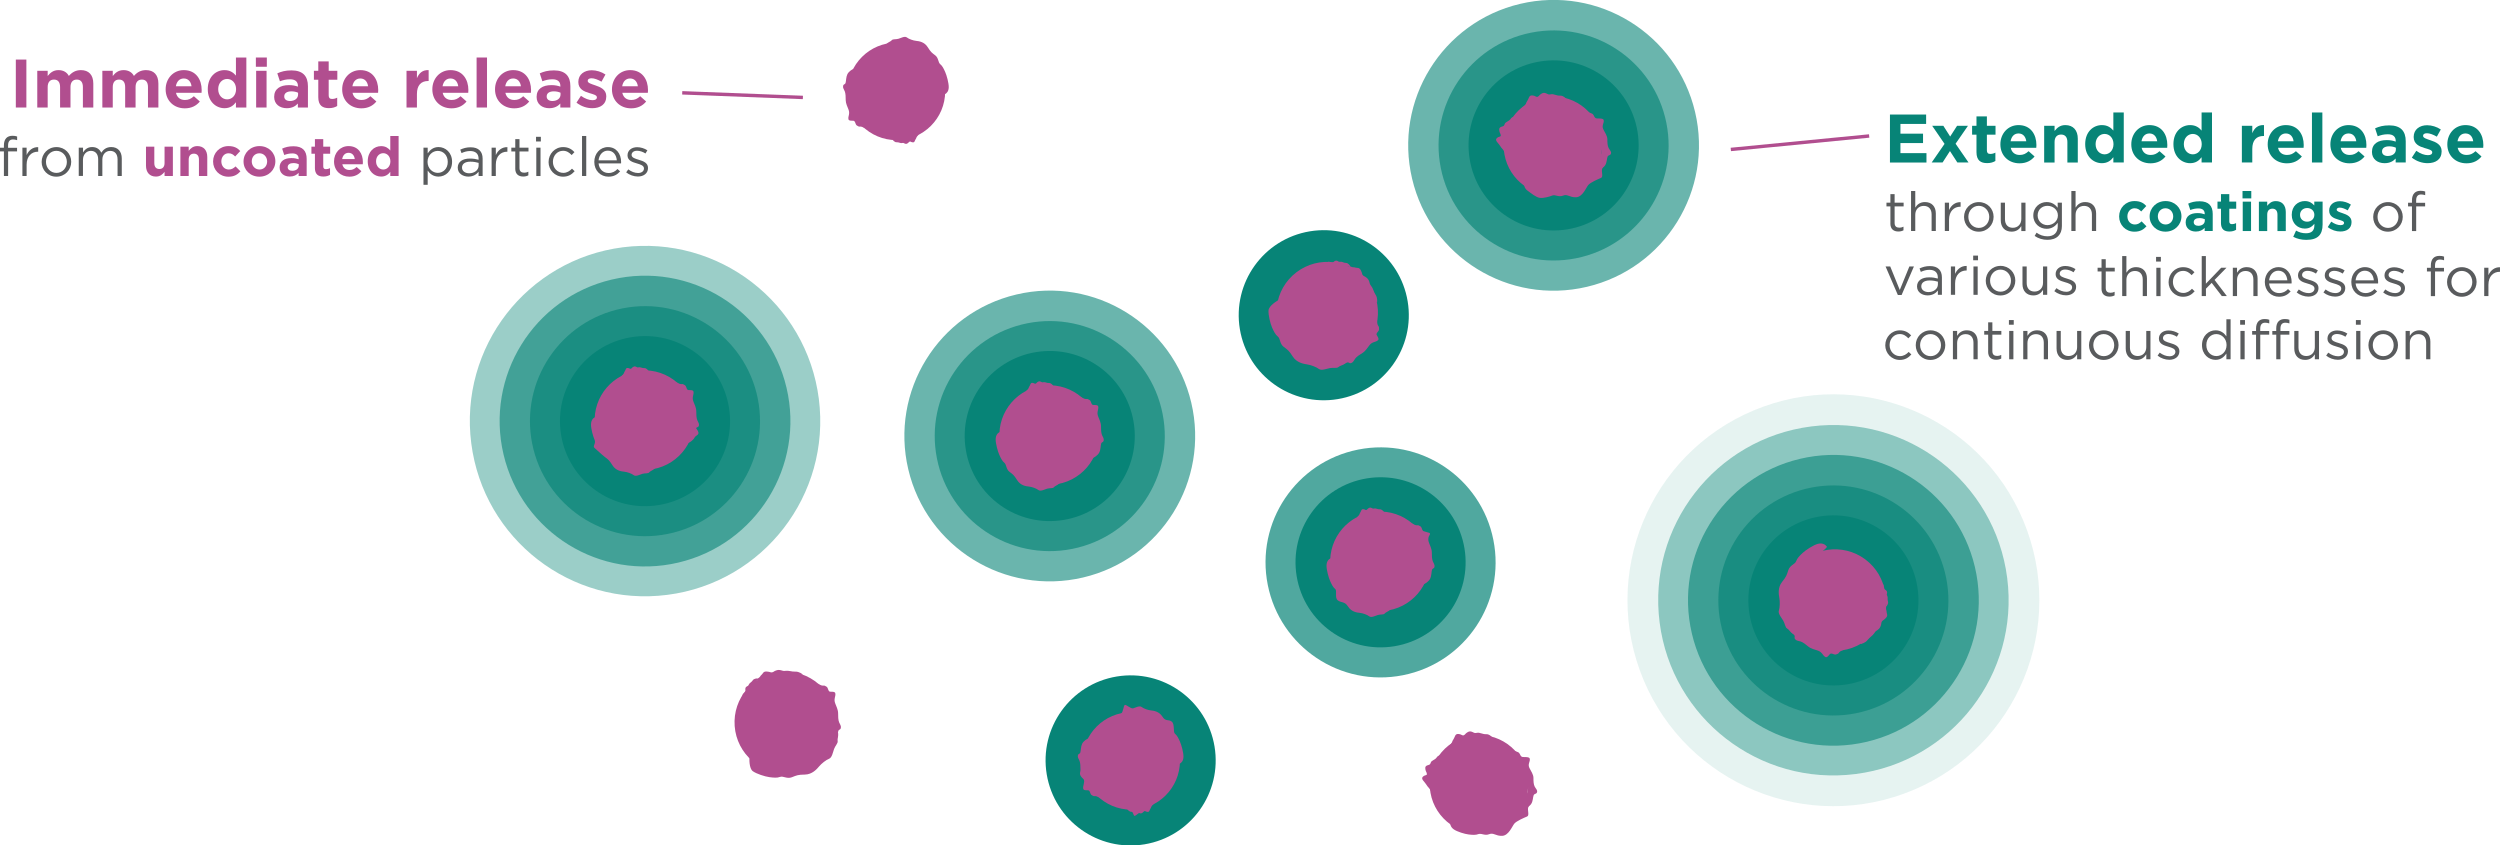 <?xml version="1.0" encoding="UTF-8"?>
<svg id="Layer_2" data-name="Layer 2" xmlns="http://www.w3.org/2000/svg" viewBox="0 0 729.86 246.82">
  <defs>
    <style>
      .cls-1 {
        opacity: .65;
      }

      .cls-1, .cls-2, .cls-3, .cls-4, .cls-5, .cls-6, .cls-7, .cls-8, .cls-9 {
        stroke-width: 0px;
      }

      .cls-1, .cls-2, .cls-3, .cls-4, .cls-5, .cls-7 {
        fill: #078477;
      }

      .cls-2 {
        opacity: .7;
      }

      .cls-3 {
        opacity: .4;
      }

      .cls-4 {
        opacity: .1;
      }

      .cls-10 {
        fill: none;
        stroke: #b14e8f;
        stroke-miterlimit: 10;
      }

      .cls-5 {
        opacity: .6;
      }

      .cls-6 {
        fill: #595b5d;
      }

      .cls-8 {
        fill: #078477;
      }

      .cls-9 {
        fill: #b14e8f;
      }
    </style>
  </defs>
  <g id="Layer_1-2" data-name="Layer 1">
    <g>
      <g>
        <path class="cls-9" d="M4.62,17.39h3.08v14h-3.08v-14Z"/>
        <path class="cls-9" d="M10.88,20.67h3.04v1.52c.7-.9,1.62-1.72,3.16-1.72,1.4,0,2.46.62,3.02,1.7.94-1.1,2.06-1.7,3.52-1.7,2.26,0,3.62,1.36,3.62,3.94v6.98h-3.04v-5.98c0-1.44-.64-2.18-1.78-2.18s-1.84.74-1.84,2.18v5.98h-3.04v-5.98c0-1.44-.64-2.18-1.78-2.18s-1.84.74-1.84,2.18v5.98h-3.04v-10.72Z"/>
        <path class="cls-9" d="M29.88,20.67h3.04v1.52c.7-.9,1.62-1.72,3.16-1.72,1.4,0,2.46.62,3.02,1.7.94-1.1,2.06-1.7,3.52-1.7,2.26,0,3.62,1.36,3.62,3.94v6.98h-3.04v-5.98c0-1.44-.64-2.18-1.78-2.18s-1.84.74-1.84,2.18v5.98h-3.04v-5.98c0-1.44-.64-2.18-1.78-2.18s-1.84.74-1.84,2.18v5.98h-3.04v-10.72Z"/>
        <path class="cls-9" d="M48.36,26.09v-.04c0-3.06,2.18-5.58,5.3-5.58,3.58,0,5.22,2.78,5.22,5.82,0,.24-.02.52-.04.8h-7.46c.3,1.38,1.26,2.1,2.62,2.1,1.02,0,1.76-.32,2.6-1.1l1.74,1.54c-1,1.24-2.44,2-4.38,2-3.22,0-5.6-2.26-5.6-5.54ZM55.92,25.19c-.18-1.36-.98-2.28-2.26-2.28s-2.08.9-2.32,2.28h4.58Z"/>
        <path class="cls-9" d="M60.66,26.05v-.04c0-3.58,2.34-5.54,4.88-5.54,1.62,0,2.62.74,3.34,1.6v-5.28h3.04v14.6h-3.04v-1.54c-.74,1-1.76,1.74-3.34,1.74-2.5,0-4.88-1.96-4.88-5.54ZM68.92,26.05v-.04c0-1.78-1.18-2.96-2.6-2.96s-2.62,1.16-2.62,2.96v.04c0,1.78,1.2,2.96,2.62,2.96s2.6-1.18,2.6-2.96Z"/>
        <path class="cls-9" d="M74.7,16.79h3.2v2.7h-3.2v-2.7ZM74.78,20.67h3.04v10.72h-3.04v-10.72Z"/>
        <path class="cls-9" d="M80.04,28.31v-.04c0-2.34,1.78-3.42,4.32-3.42,1.08,0,1.86.18,2.62.44v-.18c0-1.26-.78-1.96-2.3-1.96-1.16,0-1.98.22-2.96.58l-.76-2.32c1.18-.52,2.34-.86,4.16-.86,1.66,0,2.86.44,3.62,1.2.8.8,1.16,1.98,1.16,3.42v6.22h-2.94v-1.16c-.74.82-1.76,1.36-3.24,1.36-2.02,0-3.68-1.16-3.68-3.28ZM87.02,27.61v-.54c-.52-.24-1.2-.4-1.94-.4-1.3,0-2.1.52-2.1,1.48v.04c0,.82.68,1.3,1.66,1.3,1.42,0,2.38-.78,2.38-1.88Z"/>
        <path class="cls-9" d="M92.92,28.35v-5.08h-1.28v-2.6h1.28v-2.74h3.04v2.74h2.52v2.6h-2.52v4.58c0,.7.3,1.04.98,1.04.56,0,1.06-.14,1.5-.38v2.44c-.64.38-1.38.62-2.4.62-1.86,0-3.12-.74-3.12-3.22Z"/>
        <path class="cls-9" d="M99.9,26.09v-.04c0-3.06,2.18-5.58,5.3-5.58,3.58,0,5.22,2.78,5.22,5.82,0,.24-.02.52-.04.8h-7.46c.3,1.38,1.26,2.1,2.62,2.1,1.02,0,1.76-.32,2.6-1.1l1.74,1.54c-1,1.24-2.44,2-4.38,2-3.22,0-5.6-2.26-5.6-5.54ZM107.46,25.19c-.18-1.36-.98-2.28-2.26-2.28s-2.08.9-2.32,2.28h4.58Z"/>
        <path class="cls-9" d="M118.68,20.67h3.04v2.16c.62-1.48,1.62-2.44,3.42-2.36v3.18h-.16c-2.02,0-3.26,1.22-3.26,3.78v3.96h-3.04v-10.72Z"/>
        <path class="cls-9" d="M126.22,26.09v-.04c0-3.06,2.18-5.58,5.3-5.58,3.58,0,5.22,2.78,5.22,5.82,0,.24-.02.52-.04.8h-7.46c.3,1.38,1.26,2.1,2.62,2.1,1.02,0,1.76-.32,2.6-1.1l1.74,1.54c-1,1.24-2.44,2-4.38,2-3.22,0-5.6-2.26-5.6-5.54ZM133.78,25.19c-.18-1.36-.98-2.28-2.26-2.28s-2.08.9-2.32,2.28h4.58Z"/>
        <path class="cls-9" d="M139.14,16.79h3.04v14.6h-3.04v-14.6Z"/>
        <path class="cls-9" d="M144.52,26.09v-.04c0-3.06,2.18-5.58,5.3-5.58,3.58,0,5.22,2.78,5.22,5.82,0,.24-.02.52-.04.8h-7.46c.3,1.38,1.26,2.1,2.62,2.1,1.02,0,1.76-.32,2.6-1.1l1.74,1.54c-1,1.24-2.44,2-4.38,2-3.22,0-5.6-2.26-5.6-5.54ZM152.08,25.19c-.18-1.36-.98-2.28-2.26-2.28s-2.08.9-2.32,2.28h4.58Z"/>
        <path class="cls-9" d="M156.66,28.31v-.04c0-2.34,1.78-3.42,4.32-3.42,1.08,0,1.86.18,2.62.44v-.18c0-1.26-.78-1.96-2.3-1.96-1.16,0-1.98.22-2.96.58l-.76-2.32c1.18-.52,2.34-.86,4.16-.86,1.66,0,2.86.44,3.62,1.2.8.8,1.16,1.98,1.16,3.42v6.22h-2.94v-1.16c-.74.82-1.76,1.36-3.24,1.36-2.02,0-3.68-1.16-3.68-3.28ZM163.64,27.61v-.54c-.52-.24-1.2-.4-1.94-.4-1.3,0-2.1.52-2.1,1.48v.04c0,.82.68,1.3,1.66,1.3,1.42,0,2.38-.78,2.38-1.88Z"/>
        <path class="cls-9" d="M168.3,29.97l1.3-2c1.16.84,2.38,1.28,3.38,1.28.88,0,1.28-.32,1.28-.8v-.04c0-.66-1.04-.88-2.22-1.24-1.5-.44-3.2-1.14-3.2-3.22v-.04c0-2.18,1.76-3.4,3.92-3.4,1.36,0,2.84.46,4,1.24l-1.16,2.1c-1.06-.62-2.12-1-2.9-1s-1.12.32-1.12.74v.04c0,.6,1.02.88,2.18,1.28,1.5.5,3.24,1.22,3.24,3.18v.04c0,2.38-1.78,3.46-4.1,3.46-1.5,0-3.18-.5-4.6-1.62Z"/>
        <path class="cls-9" d="M178.66,26.09v-.04c0-3.06,2.18-5.58,5.3-5.58,3.58,0,5.22,2.78,5.22,5.82,0,.24-.02.52-.04.8h-7.46c.3,1.38,1.26,2.1,2.62,2.1,1.02,0,1.76-.32,2.6-1.1l1.74,1.54c-1,1.24-2.44,2-4.38,2-3.22,0-5.6-2.26-5.6-5.54ZM186.22,25.19c-.18-1.36-.98-2.28-2.26-2.28s-2.08.9-2.32,2.28h4.58Z"/>
        <path class="cls-6" d="M1.14,44.2H0v-1.07h1.14v-.72c0-.94.26-1.67.72-2.13.42-.42,1.02-.64,1.78-.64.58,0,.96.06,1.36.21v1.07c-.45-.13-.78-.21-1.2-.21-.96,0-1.44.58-1.44,1.76v.67h2.62v1.06h-2.61v7.19h-1.23v-7.19Z"/>
        <path class="cls-6" d="M6.54,43.11h1.23v2.16c.61-1.38,1.81-2.37,3.38-2.31v1.33h-.1c-1.81,0-3.28,1.3-3.28,3.79v3.3h-1.23v-8.28Z"/>
        <path class="cls-6" d="M12.16,47.29v-.03c0-2.34,1.82-4.32,4.32-4.32s4.31,1.95,4.31,4.29v.03c0,2.34-1.84,4.32-4.34,4.32s-4.29-1.95-4.29-4.29ZM19.52,47.29v-.03c0-1.78-1.33-3.23-3.07-3.23s-3.03,1.46-3.03,3.2v.03c0,1.78,1.31,3.22,3.06,3.22s3.04-1.44,3.04-3.19Z"/>
        <path class="cls-6" d="M23.01,43.11h1.23v1.39c.54-.82,1.28-1.57,2.67-1.57s2.21.72,2.66,1.65c.59-.91,1.47-1.65,2.91-1.65,1.9,0,3.07,1.28,3.07,3.33v5.12h-1.23v-4.83c0-1.6-.8-2.5-2.15-2.5-1.25,0-2.29.93-2.29,2.56v4.77h-1.22v-4.87c0-1.55-.82-2.47-2.13-2.47s-2.31,1.09-2.31,2.61v4.72h-1.23v-8.28Z"/>
        <path class="cls-9" d="M42.62,48.36v-5.55h2.43v4.79c0,1.15.54,1.74,1.47,1.74s1.52-.59,1.52-1.74v-4.79h2.43v8.58h-2.43v-1.22c-.56.72-1.28,1.38-2.51,1.38-1.84,0-2.91-1.22-2.91-3.19Z"/>
        <path class="cls-9" d="M52.66,42.81h2.43v1.22c.56-.72,1.28-1.38,2.51-1.38,1.84,0,2.91,1.22,2.91,3.19v5.55h-2.43v-4.79c0-1.15-.54-1.74-1.47-1.74s-1.52.59-1.52,1.74v4.79h-2.43v-8.58Z"/>
        <path class="cls-9" d="M62.21,47.15v-.03c0-2.45,1.87-4.47,4.5-4.47,1.62,0,2.62.54,3.43,1.44l-1.49,1.6c-.54-.58-1.09-.94-1.95-.94-1.22,0-2.08,1.07-2.08,2.34v.03c0,1.31.85,2.37,2.18,2.37.82,0,1.38-.35,1.97-.91l1.42,1.44c-.83.91-1.79,1.57-3.51,1.57-2.58,0-4.47-1.98-4.47-4.43Z"/>
        <path class="cls-9" d="M71.1,47.15v-.03c0-2.46,1.98-4.47,4.66-4.47s4.63,1.97,4.63,4.43v.03c0,2.47-1.98,4.47-4.66,4.47s-4.63-1.97-4.63-4.43ZM77.99,47.15v-.03c0-1.26-.91-2.37-2.26-2.37s-2.23,1.07-2.23,2.34v.03c0,1.26.91,2.37,2.26,2.37s2.23-1.07,2.23-2.34Z"/>
        <path class="cls-9" d="M81.63,48.92v-.03c0-1.87,1.42-2.74,3.46-2.74.86,0,1.49.14,2.1.35v-.14c0-1.01-.62-1.57-1.84-1.57-.93,0-1.58.18-2.37.46l-.61-1.86c.94-.42,1.87-.69,3.33-.69,1.33,0,2.29.35,2.9.96.64.64.93,1.58.93,2.74v4.98h-2.35v-.93c-.59.66-1.41,1.09-2.59,1.09-1.62,0-2.95-.93-2.95-2.62ZM87.22,48.36v-.43c-.42-.19-.96-.32-1.55-.32-1.04,0-1.68.42-1.68,1.18v.03c0,.66.54,1.04,1.33,1.04,1.14,0,1.9-.62,1.9-1.5Z"/>
        <path class="cls-9" d="M91.94,48.96v-4.07h-1.02v-2.08h1.02v-2.19h2.43v2.19h2.02v2.08h-2.02v3.67c0,.56.24.83.78.83.45,0,.85-.11,1.2-.3v1.95c-.51.3-1.1.5-1.92.5-1.49,0-2.5-.59-2.5-2.58Z"/>
        <path class="cls-9" d="M97.52,47.15v-.03c0-2.45,1.74-4.47,4.24-4.47,2.87,0,4.18,2.23,4.18,4.66,0,.19-.02.42-.03.64h-5.97c.24,1.1,1.01,1.68,2.1,1.68.82,0,1.41-.26,2.08-.88l1.39,1.23c-.8.99-1.95,1.6-3.51,1.6-2.58,0-4.48-1.81-4.48-4.43ZM103.57,46.43c-.14-1.09-.78-1.82-1.81-1.82s-1.66.72-1.86,1.82h3.67Z"/>
        <path class="cls-9" d="M107.36,47.12v-.03c0-2.87,1.87-4.43,3.91-4.43,1.3,0,2.1.59,2.67,1.28v-4.23h2.43v11.68h-2.43v-1.23c-.59.8-1.41,1.39-2.67,1.39-2,0-3.91-1.57-3.91-4.43ZM113.97,47.12v-.03c0-1.42-.94-2.37-2.08-2.37s-2.1.93-2.1,2.37v.03c0,1.42.96,2.37,2.1,2.37s2.08-.94,2.08-2.37Z"/>
        <path class="cls-6" d="M123.63,43.11h1.23v1.66c.67-.99,1.65-1.84,3.17-1.84,1.98,0,3.95,1.57,3.95,4.29v.03c0,2.71-1.95,4.31-3.95,4.31-1.54,0-2.53-.83-3.17-1.76v4.15h-1.23v-10.84ZM130.72,47.28v-.03c0-1.95-1.34-3.2-2.91-3.2s-2.99,1.3-2.99,3.19v.03c0,1.92,1.46,3.2,2.99,3.2s2.91-1.18,2.91-3.19Z"/>
        <path class="cls-6" d="M133.63,48.99v-.03c0-1.74,1.44-2.67,3.54-2.67,1.06,0,1.81.14,2.55.35v-.29c0-1.49-.91-2.26-2.47-2.26-.98,0-1.74.26-2.51.61l-.37-1.01c.91-.42,1.81-.69,3.01-.69s2.06.3,2.67.91c.56.56.85,1.36.85,2.42v5.06h-1.18v-1.25c-.58.75-1.54,1.42-2.99,1.42-1.54,0-3.09-.88-3.09-2.58ZM139.73,48.35v-.8c-.61-.18-1.42-.35-2.43-.35-1.55,0-2.42.67-2.42,1.71v.03c0,1.04.96,1.65,2.08,1.65,1.52,0,2.77-.93,2.77-2.24Z"/>
        <path class="cls-6" d="M143.52,43.11h1.23v2.16c.61-1.38,1.81-2.37,3.38-2.31v1.33h-.1c-1.81,0-3.28,1.3-3.28,3.79v3.3h-1.23v-8.28Z"/>
        <path class="cls-6" d="M150.43,49.2v-4.99h-1.15v-1.09h1.15v-2.5h1.23v2.5h2.63v1.09h-2.63v4.83c0,1.01.56,1.38,1.39,1.38.42,0,.77-.08,1.2-.29v1.06c-.43.22-.9.35-1.49.35-1.33,0-2.34-.66-2.34-2.34Z"/>
        <path class="cls-6" d="M156.49,39.94h1.41v1.36h-1.41v-1.36ZM156.57,43.11h1.23v8.28h-1.23v-8.28Z"/>
        <path class="cls-6" d="M160.16,47.29v-.03c0-2.34,1.82-4.32,4.24-4.32,1.57,0,2.54.66,3.31,1.47l-.82.86c-.66-.69-1.39-1.25-2.51-1.25-1.68,0-2.96,1.42-2.96,3.2v.03c0,1.79,1.31,3.22,3.04,3.22,1.06,0,1.87-.53,2.53-1.23l.78.74c-.83.93-1.82,1.6-3.38,1.6-2.42,0-4.24-1.97-4.24-4.29Z"/>
        <path class="cls-6" d="M169.92,39.7h1.23v11.68h-1.23v-11.68Z"/>
        <path class="cls-6" d="M173.5,47.28v-.03c0-2.39,1.68-4.31,3.97-4.31,2.45,0,3.86,1.95,3.86,4.37,0,.16,0,.26-.02.4h-6.56c.18,1.79,1.44,2.8,2.91,2.8,1.14,0,1.94-.46,2.61-1.17l.77.69c-.83.93-1.84,1.55-3.41,1.55-2.27,0-4.13-1.74-4.13-4.31ZM180.08,46.8c-.13-1.5-.99-2.82-2.64-2.82-1.44,0-2.53,1.2-2.69,2.82h5.33Z"/>
        <path class="cls-6" d="M182.8,50.33l.62-.88c.9.67,1.89,1.06,2.87,1.06s1.71-.51,1.71-1.31v-.03c0-.83-.98-1.15-2.06-1.46-1.3-.37-2.74-.82-2.74-2.34v-.03c0-1.42,1.18-2.37,2.82-2.37,1.01,0,2.13.35,2.98.91l-.56.93c-.77-.5-1.65-.8-2.45-.8-.98,0-1.6.51-1.6,1.2v.03c0,.78,1.02,1.09,2.13,1.42,1.28.38,2.66.88,2.66,2.37v.03c0,1.57-1.3,2.48-2.95,2.48-1.18,0-2.5-.46-3.43-1.22Z"/>
      </g>
      <g>
        <path class="cls-8" d="M551.76,33.44h10.56v2.74h-7.5v2.84h6.6v2.74h-6.6v2.94h7.6v2.74h-10.66v-14Z"/>
        <path class="cls-8" d="M569.34,39.86l2.02-3.14h3.18l-3.62,5.24,3.78,5.48h-3.26l-2.16-3.34-2.16,3.34h-3.18l3.76-5.44-3.62-5.28h3.26l2,3.14Z"/>
        <path class="cls-8" d="M577.02,44.4v-5.08h-1.28v-2.6h1.28v-2.74h3.04v2.74h2.52v2.6h-2.52v4.58c0,.7.3,1.04.98,1.04.56,0,1.06-.14,1.5-.38v2.44c-.64.38-1.38.62-2.4.62-1.86,0-3.12-.74-3.12-3.22Z"/>
        <path class="cls-8" d="M584,42.14v-.04c0-3.06,2.18-5.58,5.3-5.58,3.58,0,5.22,2.78,5.22,5.82,0,.24-.02.52-.04.8h-7.46c.3,1.38,1.26,2.1,2.62,2.1,1.02,0,1.76-.32,2.6-1.1l1.74,1.54c-1,1.24-2.44,2-4.38,2-3.22,0-5.6-2.26-5.6-5.54ZM591.56,41.24c-.18-1.36-.98-2.28-2.26-2.28s-2.08.9-2.32,2.28h4.58Z"/>
        <path class="cls-8" d="M596.78,36.72h3.04v1.52c.7-.9,1.6-1.72,3.14-1.72,2.3,0,3.64,1.52,3.64,3.98v6.94h-3.04v-5.98c0-1.44-.68-2.18-1.84-2.18s-1.9.74-1.9,2.18v5.98h-3.04v-10.72Z"/>
        <path class="cls-8" d="M608.76,42.1v-.04c0-3.58,2.34-5.54,4.88-5.54,1.62,0,2.62.74,3.34,1.6v-5.28h3.04v14.6h-3.04v-1.54c-.74,1-1.76,1.74-3.34,1.74-2.5,0-4.88-1.96-4.88-5.54ZM617.02,42.1v-.04c0-1.78-1.18-2.96-2.6-2.96s-2.62,1.16-2.62,2.96v.04c0,1.78,1.2,2.96,2.62,2.96s2.6-1.18,2.6-2.96Z"/>
        <path class="cls-8" d="M622.22,42.14v-.04c0-3.06,2.18-5.58,5.3-5.58,3.58,0,5.22,2.78,5.22,5.82,0,.24-.02.52-.04.8h-7.46c.3,1.38,1.26,2.1,2.62,2.1,1.02,0,1.76-.32,2.6-1.1l1.74,1.54c-1,1.24-2.44,2-4.38,2-3.22,0-5.6-2.26-5.6-5.54ZM629.78,41.24c-.18-1.36-.98-2.28-2.26-2.28s-2.08.9-2.32,2.28h4.58Z"/>
        <path class="cls-8" d="M634.52,42.1v-.04c0-3.58,2.34-5.54,4.88-5.54,1.62,0,2.62.74,3.34,1.6v-5.28h3.04v14.6h-3.04v-1.54c-.74,1-1.76,1.74-3.34,1.74-2.5,0-4.88-1.96-4.88-5.54ZM642.78,42.1v-.04c0-1.78-1.18-2.96-2.6-2.96s-2.62,1.16-2.62,2.96v.04c0,1.78,1.2,2.96,2.62,2.96s2.6-1.18,2.6-2.96Z"/>
        <path class="cls-8" d="M654.5,36.72h3.04v2.16c.62-1.48,1.62-2.44,3.42-2.36v3.18h-.16c-2.02,0-3.26,1.22-3.26,3.78v3.96h-3.04v-10.72Z"/>
        <path class="cls-8" d="M662.04,42.14v-.04c0-3.06,2.18-5.58,5.3-5.58,3.58,0,5.22,2.78,5.22,5.82,0,.24-.02.52-.04.8h-7.46c.3,1.38,1.26,2.1,2.62,2.1,1.02,0,1.76-.32,2.6-1.1l1.74,1.54c-1,1.24-2.44,2-4.38,2-3.22,0-5.6-2.26-5.6-5.54ZM669.6,41.24c-.18-1.36-.98-2.28-2.26-2.28s-2.08.9-2.32,2.28h4.58Z"/>
        <path class="cls-8" d="M674.96,32.84h3.04v14.6h-3.04v-14.6Z"/>
        <path class="cls-8" d="M680.34,42.14v-.04c0-3.06,2.18-5.58,5.3-5.58,3.58,0,5.22,2.78,5.22,5.82,0,.24-.02.52-.04.8h-7.46c.3,1.38,1.26,2.1,2.62,2.1,1.02,0,1.76-.32,2.6-1.1l1.74,1.54c-1,1.24-2.44,2-4.38,2-3.22,0-5.6-2.26-5.6-5.54ZM687.9,41.24c-.18-1.36-.98-2.28-2.26-2.28s-2.08.9-2.32,2.28h4.58Z"/>
        <path class="cls-8" d="M692.48,44.36v-.04c0-2.34,1.78-3.42,4.32-3.42,1.08,0,1.86.18,2.62.44v-.18c0-1.26-.78-1.96-2.3-1.96-1.16,0-1.98.22-2.96.58l-.76-2.32c1.18-.52,2.34-.86,4.16-.86,1.66,0,2.86.44,3.62,1.2.8.8,1.16,1.98,1.16,3.42v6.22h-2.94v-1.16c-.74.82-1.76,1.36-3.24,1.36-2.02,0-3.68-1.16-3.68-3.28ZM699.46,43.66v-.54c-.52-.24-1.2-.4-1.94-.4-1.3,0-2.1.52-2.1,1.48v.04c0,.82.68,1.3,1.66,1.3,1.42,0,2.38-.78,2.38-1.88Z"/>
        <path class="cls-8" d="M704.12,46.02l1.3-2c1.16.84,2.38,1.28,3.38,1.28.88,0,1.28-.32,1.28-.8v-.04c0-.66-1.04-.88-2.22-1.24-1.5-.44-3.2-1.14-3.2-3.22v-.04c0-2.18,1.76-3.4,3.92-3.4,1.36,0,2.84.46,4,1.24l-1.16,2.1c-1.06-.62-2.12-1-2.9-1s-1.12.32-1.12.74v.04c0,.6,1.02.88,2.18,1.28,1.5.5,3.24,1.22,3.24,3.18v.04c0,2.38-1.78,3.46-4.1,3.46-1.5,0-3.18-.5-4.6-1.62Z"/>
        <path class="cls-8" d="M714.48,42.14v-.04c0-3.06,2.18-5.58,5.3-5.58,3.58,0,5.22,2.78,5.22,5.82,0,.24-.02.52-.04.8h-7.46c.3,1.38,1.26,2.1,2.62,2.1,1.02,0,1.76-.32,2.6-1.1l1.74,1.54c-1,1.24-2.44,2-4.38,2-3.22,0-5.6-2.26-5.6-5.54ZM722.04,41.24c-.18-1.36-.98-2.28-2.26-2.28s-2.08.9-2.32,2.28h4.58Z"/>
        <path class="cls-6" d="M551.89,65.25v-4.99h-1.15v-1.09h1.15v-2.5h1.23v2.5h2.63v1.09h-2.63v4.83c0,1.01.56,1.38,1.39,1.38.42,0,.77-.08,1.2-.29v1.06c-.43.22-.9.35-1.49.35-1.33,0-2.34-.66-2.34-2.34Z"/>
        <path class="cls-6" d="M557.92,55.76h1.23v4.85c.54-.9,1.41-1.62,2.83-1.62,2,0,3.17,1.34,3.17,3.31v5.14h-1.23v-4.83c0-1.54-.83-2.5-2.29-2.5s-2.48,1.04-2.48,2.59v4.74h-1.23v-11.68Z"/>
        <path class="cls-6" d="M567.78,59.17h1.23v2.16c.61-1.38,1.81-2.37,3.38-2.31v1.33h-.1c-1.81,0-3.28,1.3-3.28,3.79v3.3h-1.23v-8.28Z"/>
        <path class="cls-6" d="M573.39,63.35v-.03c0-2.34,1.82-4.32,4.32-4.32s4.31,1.95,4.31,4.29v.03c0,2.34-1.84,4.32-4.34,4.32s-4.29-1.95-4.29-4.29ZM580.75,63.35v-.03c0-1.78-1.33-3.23-3.07-3.23s-3.03,1.46-3.03,3.2v.03c0,1.78,1.31,3.22,3.06,3.22s3.04-1.44,3.04-3.19Z"/>
        <path class="cls-6" d="M584.11,64.31v-5.14h1.23v4.83c0,1.54.83,2.5,2.29,2.5s2.48-1.04,2.48-2.59v-4.74h1.22v8.28h-1.22v-1.44c-.56.9-1.41,1.62-2.83,1.62-2,0-3.17-1.34-3.17-3.31Z"/>
        <path class="cls-6" d="M594,68.89l.56-.96c.94.69,2,1.06,3.18,1.06,1.83,0,3.01-1.01,3.01-2.95v-.98c-.72.96-1.73,1.74-3.25,1.74-1.99,0-3.89-1.49-3.89-3.87v-.03c0-2.42,1.92-3.91,3.89-3.91,1.55,0,2.56.77,3.23,1.66v-1.49h1.23v6.83c0,1.28-.38,2.26-1.06,2.93-.74.74-1.84,1.1-3.15,1.1-1.38,0-2.66-.38-3.76-1.15ZM600.79,62.92v-.03c0-1.7-1.47-2.8-3.04-2.8s-2.87,1.09-2.87,2.79v.03c0,1.66,1.33,2.82,2.87,2.82s3.04-1.14,3.04-2.8Z"/>
        <path class="cls-6" d="M604.72,55.76h1.23v4.85c.54-.9,1.41-1.62,2.83-1.62,2,0,3.17,1.34,3.17,3.31v5.14h-1.23v-4.83c0-1.54-.83-2.5-2.29-2.5s-2.48,1.04-2.48,2.59v4.74h-1.23v-11.68Z"/>
        <path class="cls-8" d="M618.67,63.2v-.03c0-2.45,1.87-4.47,4.5-4.47,1.62,0,2.62.54,3.43,1.44l-1.49,1.6c-.54-.58-1.09-.94-1.95-.94-1.22,0-2.08,1.07-2.08,2.34v.03c0,1.31.85,2.37,2.18,2.37.82,0,1.38-.35,1.97-.91l1.42,1.44c-.83.91-1.79,1.57-3.51,1.57-2.58,0-4.47-1.98-4.47-4.43Z"/>
        <path class="cls-8" d="M627.57,63.2v-.03c0-2.46,1.99-4.47,4.66-4.47s4.63,1.97,4.63,4.43v.03c0,2.47-1.99,4.47-4.66,4.47s-4.63-1.97-4.63-4.43ZM634.45,63.2v-.03c0-1.26-.91-2.37-2.26-2.37s-2.22,1.07-2.22,2.34v.03c0,1.26.91,2.37,2.26,2.37s2.22-1.07,2.22-2.34Z"/>
        <path class="cls-8" d="M638.09,64.98v-.03c0-1.87,1.42-2.74,3.46-2.74.86,0,1.49.14,2.1.35v-.14c0-1.01-.62-1.57-1.84-1.57-.93,0-1.58.18-2.37.46l-.61-1.86c.94-.42,1.87-.69,3.33-.69,1.33,0,2.29.35,2.9.96.64.64.93,1.58.93,2.74v4.98h-2.35v-.93c-.59.66-1.41,1.09-2.59,1.09-1.62,0-2.95-.93-2.95-2.62ZM643.68,64.42v-.43c-.42-.19-.96-.32-1.55-.32-1.04,0-1.68.42-1.68,1.18v.03c0,.66.54,1.04,1.33,1.04,1.14,0,1.9-.62,1.9-1.5Z"/>
        <path class="cls-8" d="M648.4,65.01v-4.07h-1.02v-2.08h1.02v-2.19h2.43v2.19h2.02v2.08h-2.02v3.67c0,.56.24.83.78.83.45,0,.85-.11,1.2-.3v1.95c-.51.3-1.1.5-1.92.5-1.49,0-2.5-.59-2.5-2.58Z"/>
        <path class="cls-8" d="M654.69,55.76h2.56v2.16h-2.56v-2.16ZM654.75,58.87h2.43v8.58h-2.43v-8.58Z"/>
        <path class="cls-8" d="M659.47,58.87h2.43v1.22c.56-.72,1.28-1.38,2.51-1.38,1.84,0,2.91,1.22,2.91,3.19v5.55h-2.43v-4.79c0-1.15-.54-1.74-1.47-1.74s-1.52.59-1.52,1.74v4.79h-2.43v-8.58Z"/>
        <path class="cls-8" d="M669.49,69.14l.83-1.82c.88.5,1.76.78,2.9.78,1.67,0,2.45-.8,2.45-2.34v-.42c-.72.86-1.5,1.39-2.8,1.39-2,0-3.81-1.46-3.81-4v-.03c0-2.56,1.84-4,3.81-4,1.33,0,2.11.56,2.77,1.28v-1.12h2.43v6.64c0,1.54-.37,2.66-1.09,3.38-.8.8-2.03,1.15-3.7,1.15-1.39,0-2.71-.32-3.79-.9ZM675.66,62.74v-.03c0-1.17-.91-1.98-2.1-1.98s-2.08.82-2.08,1.98v.03c0,1.18.9,1.98,2.08,1.98s2.1-.82,2.1-1.98Z"/>
        <path class="cls-8" d="M679.56,66.31l1.04-1.6c.93.67,1.9,1.02,2.71,1.02.7,0,1.02-.26,1.02-.64v-.03c0-.53-.83-.7-1.78-.99-1.2-.35-2.56-.91-2.56-2.58v-.03c0-1.74,1.41-2.72,3.14-2.72,1.09,0,2.27.37,3.2.99l-.93,1.68c-.85-.5-1.7-.8-2.32-.8-.59,0-.9.26-.9.59v.03c0,.48.82.7,1.75,1.02,1.2.4,2.59.98,2.59,2.54v.03c0,1.9-1.42,2.77-3.28,2.77-1.2,0-2.54-.4-3.68-1.3Z"/>
        <path class="cls-6" d="M692.84,63.35v-.03c0-2.34,1.83-4.32,4.32-4.32s4.31,1.95,4.31,4.29v.03c0,2.34-1.84,4.32-4.34,4.32s-4.29-1.95-4.29-4.29ZM700.21,63.35v-.03c0-1.78-1.33-3.23-3.07-3.23s-3.03,1.46-3.03,3.2v.03c0,1.78,1.31,3.22,3.06,3.22s3.04-1.44,3.04-3.19Z"/>
        <path class="cls-6" d="M704.16,60.26h-1.14v-1.07h1.14v-.72c0-.94.26-1.67.72-2.13.42-.42,1.02-.64,1.78-.64.58,0,.96.06,1.36.21v1.07c-.45-.13-.78-.21-1.2-.21-.96,0-1.44.58-1.44,1.76v.67h2.62v1.06h-2.61v7.19h-1.23v-7.19Z"/>
        <path class="cls-6" d="M550.48,77.79h1.36l2.79,6.87,2.8-6.87h1.33l-3.6,8.34h-1.09l-3.59-8.34Z"/>
        <path class="cls-6" d="M559.66,83.67v-.03c0-1.74,1.44-2.67,3.54-2.67,1.06,0,1.81.14,2.54.35v-.29c0-1.49-.91-2.26-2.46-2.26-.98,0-1.75.26-2.51.61l-.37-1.01c.91-.42,1.81-.69,3.01-.69s2.06.3,2.67.91c.56.56.85,1.36.85,2.42v5.06h-1.18v-1.25c-.58.75-1.54,1.42-2.99,1.42-1.54,0-3.09-.88-3.09-2.58ZM565.76,83.03v-.8c-.61-.18-1.42-.35-2.43-.35-1.55,0-2.42.67-2.42,1.71v.03c0,1.04.96,1.65,2.08,1.65,1.52,0,2.77-.93,2.77-2.24Z"/>
        <path class="cls-6" d="M569.55,77.79h1.23v2.16c.61-1.38,1.81-2.37,3.38-2.31v1.33h-.1c-1.81,0-3.28,1.3-3.28,3.79v3.3h-1.23v-8.28Z"/>
        <path class="cls-6" d="M576.06,74.62h1.41v1.36h-1.41v-1.36ZM576.14,77.79h1.23v8.28h-1.23v-8.28Z"/>
        <path class="cls-6" d="M579.73,81.97v-.03c0-2.34,1.83-4.32,4.32-4.32s4.31,1.95,4.31,4.29v.03c0,2.34-1.84,4.32-4.34,4.32s-4.29-1.95-4.29-4.29ZM587.09,81.97v-.03c0-1.78-1.33-3.23-3.07-3.23s-3.03,1.46-3.03,3.2v.03c0,1.78,1.31,3.22,3.06,3.22s3.04-1.44,3.04-3.19Z"/>
        <path class="cls-6" d="M590.45,82.93v-5.14h1.23v4.83c0,1.54.83,2.5,2.29,2.5s2.48-1.04,2.48-2.59v-4.74h1.22v8.28h-1.22v-1.44c-.56.9-1.41,1.62-2.83,1.62-2,0-3.17-1.34-3.17-3.31Z"/>
        <path class="cls-6" d="M599.74,85.01l.62-.88c.9.67,1.89,1.06,2.87,1.06s1.71-.51,1.71-1.31v-.03c0-.83-.98-1.15-2.07-1.46-1.3-.37-2.74-.82-2.74-2.34v-.03c0-1.42,1.18-2.37,2.82-2.37,1.01,0,2.13.35,2.98.91l-.56.93c-.77-.5-1.65-.8-2.45-.8-.98,0-1.6.51-1.6,1.2v.03c0,.78,1.02,1.09,2.13,1.42,1.28.38,2.66.88,2.66,2.37v.03c0,1.57-1.3,2.48-2.95,2.48-1.18,0-2.5-.46-3.42-1.22Z"/>
        <path class="cls-6" d="M613.53,84.25v-4.99h-1.15v-1.09h1.15v-2.5h1.23v2.5h2.63v1.09h-2.63v4.83c0,1.01.56,1.38,1.39,1.38.42,0,.77-.08,1.2-.29v1.06c-.43.22-.9.35-1.49.35-1.33,0-2.34-.66-2.34-2.34Z"/>
        <path class="cls-6" d="M619.56,74.76h1.23v4.85c.54-.9,1.41-1.62,2.83-1.62,2,0,3.17,1.34,3.17,3.31v5.14h-1.23v-4.83c0-1.54-.83-2.5-2.29-2.5s-2.48,1.04-2.48,2.59v4.74h-1.23v-11.68Z"/>
        <path class="cls-6" d="M629.45,75h1.41v1.36h-1.41v-1.36ZM629.53,78.17h1.23v8.28h-1.23v-8.28Z"/>
        <path class="cls-6" d="M633.11,82.35v-.03c0-2.34,1.82-4.32,4.24-4.32,1.57,0,2.54.66,3.31,1.47l-.82.86c-.66-.69-1.39-1.25-2.51-1.25-1.68,0-2.96,1.42-2.96,3.2v.03c0,1.79,1.31,3.22,3.04,3.22,1.06,0,1.87-.53,2.53-1.23l.78.74c-.83.93-1.83,1.6-3.38,1.6-2.42,0-4.24-1.97-4.24-4.29Z"/>
        <path class="cls-6" d="M642.76,74.76h1.23v8.07l4.47-4.66h1.54l-3.47,3.55,3.59,4.72h-1.47l-2.96-3.86-1.68,1.7v2.16h-1.23v-11.68Z"/>
        <path class="cls-6" d="M651.86,78.17h1.23v1.44c.54-.9,1.41-1.62,2.83-1.62,2,0,3.17,1.34,3.17,3.31v5.14h-1.23v-4.83c0-1.54-.83-2.5-2.29-2.5s-2.48,1.04-2.48,2.59v4.74h-1.23v-8.28Z"/>
        <path class="cls-6" d="M661.2,82.33v-.03c0-2.39,1.68-4.31,3.97-4.31,2.45,0,3.86,1.95,3.86,4.37,0,.16,0,.26-.02.4h-6.56c.18,1.79,1.44,2.8,2.91,2.8,1.14,0,1.94-.46,2.61-1.17l.77.69c-.83.93-1.84,1.55-3.41,1.55-2.27,0-4.13-1.74-4.13-4.31ZM667.78,81.85c-.13-1.5-.99-2.82-2.64-2.82-1.44,0-2.53,1.2-2.69,2.82h5.33Z"/>
        <path class="cls-6" d="M670.5,85.39l.62-.88c.9.67,1.89,1.06,2.87,1.06s1.71-.51,1.71-1.31v-.03c0-.83-.98-1.15-2.07-1.46-1.3-.37-2.74-.82-2.74-2.34v-.03c0-1.42,1.18-2.37,2.82-2.37,1.01,0,2.13.35,2.98.91l-.56.93c-.77-.5-1.65-.8-2.45-.8-.98,0-1.6.51-1.6,1.2v.03c0,.78,1.02,1.09,2.13,1.42,1.28.38,2.66.88,2.66,2.37v.03c0,1.57-1.3,2.48-2.95,2.48-1.18,0-2.5-.46-3.42-1.22Z"/>
        <path class="cls-6" d="M678.31,85.39l.62-.88c.9.67,1.89,1.06,2.87,1.06s1.71-.51,1.71-1.31v-.03c0-.83-.98-1.15-2.07-1.46-1.3-.37-2.74-.82-2.74-2.34v-.03c0-1.42,1.18-2.37,2.82-2.37,1.01,0,2.13.35,2.98.91l-.56.93c-.77-.5-1.65-.8-2.45-.8-.98,0-1.6.51-1.6,1.2v.03c0,.78,1.02,1.09,2.13,1.42,1.28.38,2.66.88,2.66,2.37v.03c0,1.57-1.3,2.48-2.95,2.48-1.18,0-2.5-.46-3.42-1.22Z"/>
        <path class="cls-6" d="M686.45,82.33v-.03c0-2.39,1.68-4.31,3.97-4.31,2.45,0,3.86,1.95,3.86,4.37,0,.16,0,.26-.02.4h-6.56c.18,1.79,1.44,2.8,2.91,2.8,1.14,0,1.94-.46,2.61-1.17l.77.69c-.83.93-1.84,1.55-3.41,1.55-2.27,0-4.13-1.74-4.13-4.31ZM693.03,81.85c-.13-1.5-.99-2.82-2.64-2.82-1.44,0-2.53,1.2-2.69,2.82h5.33Z"/>
        <path class="cls-6" d="M695.75,85.39l.62-.88c.9.67,1.89,1.06,2.87,1.06s1.71-.51,1.71-1.31v-.03c0-.83-.98-1.15-2.07-1.46-1.3-.37-2.74-.82-2.74-2.34v-.03c0-1.42,1.18-2.37,2.82-2.37,1.01,0,2.13.35,2.98.91l-.56.93c-.77-.5-1.65-.8-2.45-.8-.98,0-1.6.51-1.6,1.2v.03c0,.78,1.02,1.09,2.13,1.42,1.28.38,2.66.88,2.66,2.37v.03c0,1.57-1.3,2.48-2.95,2.48-1.18,0-2.5-.46-3.42-1.22Z"/>
        <path class="cls-6" d="M709.67,79.26h-1.14v-1.07h1.14v-.72c0-.94.26-1.67.72-2.13.42-.42,1.02-.64,1.78-.64.58,0,.96.06,1.36.21v1.07c-.45-.13-.78-.21-1.2-.21-.96,0-1.44.58-1.44,1.76v.67h2.62v1.06h-2.61v7.19h-1.23v-7.19Z"/>
        <path class="cls-6" d="M714.4,82.35v-.03c0-2.34,1.83-4.32,4.32-4.32s4.31,1.95,4.31,4.29v.03c0,2.34-1.84,4.32-4.34,4.32s-4.29-1.95-4.29-4.29ZM721.77,82.35v-.03c0-1.78-1.33-3.23-3.07-3.23s-3.03,1.46-3.03,3.2v.03c0,1.78,1.31,3.22,3.06,3.22s3.04-1.44,3.04-3.19Z"/>
        <path class="cls-6" d="M725.25,78.17h1.23v2.16c.61-1.38,1.81-2.37,3.38-2.31v1.33h-.1c-1.81,0-3.28,1.3-3.28,3.79v3.3h-1.23v-8.28Z"/>
        <path class="cls-6" d="M550.4,100.79v-.03c0-2.34,1.82-4.32,4.24-4.32,1.57,0,2.54.66,3.31,1.47l-.82.86c-.66-.69-1.39-1.25-2.51-1.25-1.68,0-2.96,1.42-2.96,3.2v.03c0,1.79,1.31,3.22,3.04,3.22,1.06,0,1.87-.53,2.53-1.23l.78.74c-.83.93-1.83,1.6-3.38,1.6-2.42,0-4.24-1.97-4.24-4.29Z"/>
        <path class="cls-6" d="M559.29,100.79v-.03c0-2.34,1.82-4.32,4.32-4.32s4.31,1.95,4.31,4.29v.03c0,2.34-1.84,4.32-4.34,4.32s-4.29-1.95-4.29-4.29ZM566.66,100.79v-.03c0-1.78-1.33-3.23-3.07-3.23s-3.03,1.46-3.03,3.2v.03c0,1.78,1.31,3.22,3.06,3.22s3.04-1.44,3.04-3.19Z"/>
        <path class="cls-6" d="M570.14,96.61h1.23v1.44c.54-.9,1.41-1.62,2.83-1.62,2,0,3.17,1.34,3.17,3.31v5.14h-1.23v-4.83c0-1.54-.83-2.5-2.29-2.5s-2.48,1.04-2.48,2.59v4.74h-1.23v-8.28Z"/>
        <path class="cls-6" d="M580.43,102.69v-4.99h-1.15v-1.09h1.15v-2.5h1.23v2.5h2.62v1.09h-2.62v4.83c0,1.01.56,1.38,1.39,1.38.42,0,.77-.08,1.2-.29v1.06c-.43.22-.9.35-1.49.35-1.33,0-2.34-.66-2.34-2.34Z"/>
        <path class="cls-6" d="M586.49,93.44h1.41v1.36h-1.41v-1.36ZM586.57,96.61h1.23v8.28h-1.23v-8.28Z"/>
        <path class="cls-6" d="M590.67,96.61h1.23v1.44c.54-.9,1.41-1.62,2.83-1.62,2,0,3.17,1.34,3.17,3.31v5.14h-1.23v-4.83c0-1.54-.83-2.5-2.29-2.5s-2.48,1.04-2.48,2.59v4.74h-1.23v-8.28Z"/>
        <path class="cls-6" d="M600.4,101.75v-5.14h1.23v4.83c0,1.54.83,2.5,2.29,2.5s2.48-1.04,2.48-2.59v-4.74h1.22v8.28h-1.22v-1.44c-.56.9-1.41,1.62-2.83,1.62-2,0-3.17-1.34-3.17-3.31Z"/>
        <path class="cls-6" d="M609.87,100.79v-.03c0-2.34,1.82-4.32,4.32-4.32s4.31,1.95,4.31,4.29v.03c0,2.34-1.84,4.32-4.34,4.32s-4.29-1.95-4.29-4.29ZM617.23,100.79v-.03c0-1.78-1.33-3.23-3.07-3.23s-3.03,1.46-3.03,3.2v.03c0,1.78,1.31,3.22,3.06,3.22s3.04-1.44,3.04-3.19Z"/>
        <path class="cls-6" d="M620.59,101.75v-5.14h1.23v4.83c0,1.54.83,2.5,2.29,2.5s2.48-1.04,2.48-2.59v-4.74h1.22v8.28h-1.22v-1.44c-.56.9-1.41,1.62-2.83,1.62-2,0-3.17-1.34-3.17-3.31Z"/>
        <path class="cls-6" d="M629.89,103.83l.62-.88c.9.67,1.89,1.06,2.87,1.06s1.71-.51,1.71-1.31v-.03c0-.83-.98-1.15-2.07-1.46-1.3-.37-2.74-.82-2.74-2.34v-.03c0-1.42,1.18-2.37,2.82-2.37,1.01,0,2.13.35,2.98.91l-.56.93c-.77-.5-1.65-.8-2.45-.8-.98,0-1.6.51-1.6,1.2v.03c0,.78,1.02,1.09,2.13,1.42,1.28.38,2.66.88,2.66,2.37v.03c0,1.57-1.3,2.48-2.95,2.48-1.18,0-2.5-.46-3.42-1.22Z"/>
        <path class="cls-6" d="M642.86,100.77v-.03c0-2.71,1.97-4.31,3.95-4.31,1.54,0,2.53.83,3.17,1.76v-4.99h1.23v11.68h-1.23v-1.66c-.67.99-1.65,1.84-3.17,1.84-1.98,0-3.95-1.57-3.95-4.29ZM650.03,100.75v-.03c0-1.9-1.46-3.19-2.99-3.19s-2.91,1.18-2.91,3.19v.03c0,1.95,1.34,3.2,2.91,3.2s2.99-1.3,2.99-3.2Z"/>
        <path class="cls-6" d="M654,93.44h1.41v1.36h-1.41v-1.36ZM654.08,96.61h1.23v8.28h-1.23v-8.28Z"/>
        <path class="cls-6" d="M658.64,97.7h-1.14v-1.07h1.14v-.72c0-.94.26-1.67.72-2.13.42-.42,1.02-.64,1.78-.64.58,0,.96.06,1.36.21v1.07c-.45-.13-.78-.21-1.2-.21-.96,0-1.44.58-1.44,1.76v.67h2.62v1.06h-2.61v7.19h-1.23v-7.19ZM664.53,97.7h-1.14v-1.07h1.14v-.72c0-.94.24-1.67.71-2.13.43-.42,1.02-.64,1.78-.64.58,0,.98.06,1.36.21v1.07c-.43-.13-.77-.21-1.18-.21-.98,0-1.44.58-1.44,1.76v.67h2.61v1.06h-2.61v7.19h-1.22v-7.19Z"/>
        <path class="cls-6" d="M669.8,101.75v-5.14h1.23v4.83c0,1.54.83,2.5,2.29,2.5s2.48-1.04,2.48-2.59v-4.74h1.22v8.28h-1.22v-1.44c-.56.9-1.41,1.62-2.83,1.62-2,0-3.17-1.34-3.17-3.31Z"/>
        <path class="cls-6" d="M679.1,103.83l.62-.88c.9.67,1.89,1.06,2.87,1.06s1.71-.51,1.71-1.31v-.03c0-.83-.98-1.15-2.07-1.46-1.3-.37-2.74-.82-2.74-2.34v-.03c0-1.42,1.18-2.37,2.82-2.37,1.01,0,2.13.35,2.98.91l-.56.93c-.77-.5-1.65-.8-2.45-.8-.98,0-1.6.51-1.6,1.2v.03c0,.78,1.02,1.09,2.13,1.42,1.28.38,2.66.88,2.66,2.37v.03c0,1.57-1.3,2.48-2.95,2.48-1.18,0-2.5-.46-3.42-1.22Z"/>
        <path class="cls-6" d="M687.79,93.44h1.41v1.36h-1.41v-1.36ZM687.87,96.61h1.23v8.28h-1.23v-8.28Z"/>
        <path class="cls-6" d="M691.45,100.79v-.03c0-2.34,1.82-4.32,4.32-4.32s4.31,1.95,4.31,4.29v.03c0,2.34-1.84,4.32-4.34,4.32s-4.29-1.95-4.29-4.29ZM698.82,100.79v-.03c0-1.78-1.33-3.23-3.07-3.23s-3.03,1.46-3.03,3.2v.03c0,1.78,1.31,3.22,3.06,3.22s3.04-1.44,3.04-3.19Z"/>
        <path class="cls-6" d="M702.3,96.61h1.23v1.44c.54-.9,1.41-1.62,2.83-1.62,2,0,3.17,1.34,3.17,3.31v5.14h-1.23v-4.83c0-1.54-.83-2.5-2.29-2.5s-2.48,1.04-2.48,2.59v4.74h-1.23v-8.28Z"/>
      </g>
      <line class="cls-10" x1="199.17" y1="27.1" x2="234.4" y2="28.45"/>
      <line class="cls-10" x1="505.3" y1="43.63" x2="545.69" y2="39.7"/>
      <circle class="cls-3" cx="188.31" cy="122.94" r="51.15" transform="translate(-14.07 24.88) rotate(-7.29)"/>
      <circle class="cls-5" cx="188.31" cy="122.94" r="42.44" transform="translate(-23.19 46.5) rotate(-13.27)"/>
      <circle class="cls-1" cx="188.31" cy="122.94" r="33.58" transform="translate(-20.33 39.01) rotate(-11.22)"/>
      <circle class="cls-7" cx="188.31" cy="122.94" r="24.83" transform="translate(-17.6 32.52) rotate(-9.43)"/>
      <circle class="cls-5" cx="306.47" cy="127.29" r="42.44" transform="translate(-21.03 73.74) rotate(-13.27)"/>
      <circle class="cls-1" cx="306.47" cy="127.29" r="33.58" transform="translate(-18.91 62.09) rotate(-11.22)"/>
      <circle class="cls-7" cx="306.47" cy="127.29" r="24.83" transform="translate(-16.72 51.94) rotate(-9.43)"/>
      <circle class="cls-2" cx="403.05" cy="164.16" r="33.58" transform="translate(-24.24 81.59) rotate(-11.22)"/>
      <circle class="cls-7" cx="403.05" cy="164.16" r="24.83" transform="translate(-21.45 68.26) rotate(-9.43)"/>
      <circle class="cls-7" cx="330.08" cy="221.99" r="24.83" transform="translate(-31.91 57.09) rotate(-9.43)"/>
      <circle class="cls-7" cx="386.46" cy="92.02" r="24.83" transform="translate(-9.85 64.57) rotate(-9.43)"/>
      <circle class="cls-5" cx="453.56" cy="42.44" r="42.44" transform="translate(2.37 105.23) rotate(-13.27)"/>
      <circle class="cls-1" cx="453.56" cy="42.44" r="33.58" transform="translate(.41 89.09) rotate(-11.22)"/>
      <circle class="cls-7" cx="453.56" cy="42.44" r="24.83" transform="translate(-.82 74.9) rotate(-9.43)"/>
      <g>
        <circle class="cls-9" cx="330.25" cy="222.15" r="14.23"/>
        <path class="cls-9" d="M336.74,234.78s-.49.47-.63.78-.09.32-.31.63-.21.92-.82.84-.63-.37-.92-.2-.17.21-.53.46-.6.21-.87.09-.92.7-1.37.8-.37-1.23-1-1.19c-.63.04-1.14-.68-1.23-.8s8.19-2.14,7.67-1.4Z"/>
        <path class="cls-9" d="M320.94,232.58c.28.29.34.47-.06.24s-.86-.4-1.16-.4-.38.06-.67-.11-.55-.2-.73-.76-.34-.76-.58-.82-1.4.12-1.5-.44.05-.75.15-1.37.3-1.12-.17-1.56c-1.43-1.33-.78-1.7-.78-2.64s-.02-1.91-.27-2.57-.61-.98-.49-1.59.55-.35.72-.89.12-1.71.53-2.54,1.5-1.53,1.95-1.57-1.45,4.61-1.3,6.46,3.19,9.35,4.35,10.55Z"/>
        <path class="cls-9" d="M327.43,208.22c.42-.44.58-1.98.89-2.37s1.78,1.17,2.51.94c.73-.22,1.87-.86,2.46-.39.59.47,1.89.92,2.71,1,.81.08,2.4.29,3.36,1.81.96,1.53,1.73.7,2.71,1.45.98.75.34,3.05.95,3.54s1,1.28,1.45,2.28c.45,1,1.06,3.24,1.04,4.44-.02,1.2-.59,1.81-1.16,2.08-.57.26-3.67-12.2-9.83-13.05-6.17-.86-8.19-.59-7.09-1.73Z"/>
      </g>
      <g>
        <circle class="cls-9" cx="261.71" cy="26.68" r="14.23"/>
        <path class="cls-9" d="M268.21,39.31s-.49.47-.63.78-.09.32-.31.63-.21.92-.82.84-.63-.37-.92-.2-.17.21-.53.46-.6.21-.87.09-.37-.26-.81-.15-.92-.27-1.55-.23c-.63.04-1.14-.68-1.23-.8s8.19-2.14,7.67-1.4Z"/>
        <path class="cls-9" d="M252.4,37.11c.28.29.34.47-.06.24s-.86-.4-1.16-.4-.38.06-.67-.11-.55-.2-.73-.76-.34-.76-.58-.82-1.4.12-1.5-.44.05-.75.15-1.37.06-.96-.17-1.56-.78-1.7-.78-2.64-.02-1.91-.27-2.57-.61-.98-.49-1.59.55-.35.72-.89.12-1.71.53-2.54c.41-.82,1.5-1.53,1.95-1.57s-1.45,4.61-1.3,6.46,3.19,9.35,4.35,10.55Z"/>
        <path class="cls-9" d="M258.89,12.75c.42-.44,1.16-.63,1.47-1.02s1.2-.18,1.93-.41c.73-.22,1.87-.86,2.46-.39.59.47,1.89.92,2.71,1,.81.08,2.4.29,3.36,1.81.96,1.53,1.24,1.67,2.22,2.42.98.75.83,2.08,1.45,2.57s1,1.28,1.45,2.28c.45,1,1.06,3.24,1.04,4.44-.02,1.2-.59,1.81-1.16,2.08-.57.26-3.67-12.2-9.83-13.05s-8.19-.59-7.09-1.73Z"/>
      </g>
      <circle class="cls-4" cx="535.25" cy="175.27" r="60.11" transform="translate(-27.69 192.72) rotate(-19.91)"/>
      <circle class="cls-3" cx="535.25" cy="175.27" r="51.15" transform="translate(-17.91 69.3) rotate(-7.29)"/>
      <circle class="cls-5" cx="535.25" cy="175.27" r="42.44" transform="translate(-25.94 127.53) rotate(-13.27)"/>
      <circle class="cls-1" cx="535.25" cy="175.27" r="33.58" transform="translate(-23.88 107.53) rotate(-11.22)"/>
      <circle class="cls-7" cx="535.25" cy="175.27" r="24.83" transform="translate(-21.48 90.08) rotate(-9.43)"/>
      <g>
        <circle class="cls-9" cx="402.88" cy="163.86" r="14.53" transform="translate(-10.95 30.03) rotate(-4.21)"/>
        <path class="cls-9" d="M396.24,150.95s.5-.48.64-.8.09-.33.31-.64.22-.94.84-.86.64.37.94.2.17-.22.55-.47.61-.22.89-.09.37.27.83.16.94.28,1.59.24c.64-.04,1.16.7,1.25.82s-8.36,2.18-7.83,1.44Z"/>
        <path class="cls-9" d="M412.39,153.2c-.29-.3-.34-.48.06-.25s.87.41,1.19.41.39-.06.69.11.56.2.75.78.34.78.59.84.98.26,1.53.45c.68.24-.05.76-.16,1.4s-.06.98.17,1.59.8,1.73.8,2.7.02,1.95.28,2.62.62,1,.5,1.62-.56.36-.73.9-.12,1.75-.55,2.59-1.53,1.56-2,1.61,1.48-4.71,1.33-6.6-3.26-9.55-4.45-10.78Z"/>
        <path class="cls-9" d="M405.75,178.08c-.43.45-1.19.64-1.5,1.04s-1.23.19-1.98.42c-.75.23-1.91.87-2.52.4-.6-.48-1.93-.94-2.77-1.02-.83-.08-2.45-.29-3.43-1.85-.98-1.56-1.98-1.03-2.98-1.8-1-.77-.14-2.8-.76-3.3s-1.02-1.31-1.48-2.33c-.46-1.02-1.08-3.31-1.06-4.53.02-1.23.6-1.85,1.19-2.12.58-.27,3.74,12.46,10.05,13.33s8.36.6,7.24,1.77Z"/>
      </g>
      <g>
        <circle class="cls-9" cx="387.46" cy="91.26" r="14.82" transform="translate(24.29 254.24) rotate(-37.42)"/>
        <g>
          <path class="cls-9" d="M386.12,78.65s.54-.46.7-.77.12-.33.36-.63.28-.94.91-.82.63.42.94.26.19-.21.58-.44.63-.18.91-.04.36.29.83.21.94.34,1.6.34c.66,0,1.14.78,1.22.91s-8.65,1.7-8.06.97Z"/>
          <path class="cls-9" d="M392.68,106.15c-.57.46-1.53.61-1.95,1.02s-1.55.11-2.51.3c-.96.19-2.46.81-3.19.24-.73-.57-2.37-1.17-3.41-1.32-1.04-.15-3.06-.51-4.19-2.28-1.12-1.78-1.48-1.96-2.68-2.87-1.2-.92-.93-2.38-1.68-2.97s-1.19-1.51-1.7-2.65c-.51-1.15-1.14-3.69-1.03-5.03.11-1.34,2.58-2.9,3.33-3.15.75-.25,2.17,14.8,10.03,16.24,7.86,1.44,10.47,1.3,8.98,2.48Z"/>
        </g>
        <g>
          <path class="cls-9" d="M393.68,77.49c.07.02.87.49,1.27.53s.37-.03.84.12,1.01-.17,1.51.8.25,1.15.67,1.5.35.14.9.56.74.79.89,1.27.11.7.61,1.31c.51.61.61,1.55,1.23,2.49.62.94.45,2.09.42,2.3s-9.49-11.27-8.35-10.88Z"/>
          <path class="cls-9" d="M401.79,93.88c.11-.41.24-.56.25-.08s.11.98.28,1.25.26.31.27.66.12.6-.28,1.07-.5.71-.42.96.87,1.18.42,1.57-.69.37-1.31.61-.89.47-1.29.99-1.08,1.61-1.93,2.13-1.69,1.05-2.13,1.64-.54,1.07-1.15,1.3-.61-.3-1.18-.16-1.59.82-2.54.9-2.17-.5-2.46-.89,4.89-1.21,6.45-2.35,6.58-7.91,7.02-9.59Z"/>
        </g>
      </g>
      <g>
        <circle class="cls-9" cx="229.27" cy="210.87" r="14.82" transform="translate(-14.87 17.41) rotate(-4.21)"/>
        <g>
          <path class="cls-9" d="M217.81,205.44c-.02-.05-.11-.7-.29-1s-.22-.27-.35-.63-.66-.73-.23-1.21.69-.32.72-.66-.08-.27-.07-.73.17-.64.44-.8.44-.16.61-.6.78-.63,1.12-1.19c.35-.56,1.26-.56,1.42-.57s-3.05,8.27-3.37,7.39Z"/>
          <path class="cls-9" d="M244.7,214.17c.09.73-.28,1.63-.15,2.2s-.72,1.38-1.05,2.3c-.33.92-.59,2.52-1.46,2.85-.86.32-2.23,1.41-2.9,2.22-.67.81-2.03,2.35-4.13,2.39-2.1.03-2.44.24-3.85.79-1.41.55-2.52-.45-3.41-.11s-1.91.23-3.15.07c-1.24-.16-3.74-.95-4.83-1.74-1.09-.79-1.07-3.71-.9-4.48.18-.77,13.71,5.85,19.03-.11s6.56-8.26,6.8-6.37Z"/>
        </g>
        <g>
          <path class="cls-9" d="M220.76,198.38c.06-.05.87-.49,1.11-.81s.16-.33.54-.65.38-.95,1.47-.87,1.11.38,1.63.21.3-.22.95-.48,1.06-.22,1.55-.1.65.27,1.44.16,1.64.28,2.76.24c1.12-.04,2.02.71,2.18.84s-14.57,2.23-13.64,1.46Z"/>
          <path class="cls-9" d="M238.97,200c-.29-.31-.35-.49.06-.25s.89.41,1.21.41.4-.06.7.11.57.21.76.8.35.8.6.86,1.46-.13,1.56.46-.05.78-.16,1.43-.06,1,.17,1.62.81,1.77.81,2.75.02,1.99.29,2.67.64,1.02.51,1.65-.57.37-.75.92-.13,1.78-.56,2.64-1.56,1.59-2.04,1.64,1.51-4.8,1.35-6.73c-.16-1.92-3.32-9.74-4.53-10.99Z"/>
        </g>
      </g>
      <g>
        <circle class="cls-9" cx="431.79" cy="228.94" r="14.38" transform="translate(-15.65 32.33) rotate(-4.21)"/>
        <path class="cls-9" d="M418.2,231.95c-.06-.1-.49-1.24-.96-1.82s-.54-.54-.94-1.22-1.58-1.49-.91-2.14,1.24-.28,1.17-.86-.27-.49-.42-1.27c-.16-.78.1-1.02.57-1.2s.81-.1.99-.79,1.31-.77,1.79-1.6c.47-.83,2.29-.48,2.6-.43s-2.92,12.97-3.89,11.34Z"/>
        <path class="cls-9" d="M447.34,231.49c.07.67-.28,1.51-.17,2.04s-.68,1.29-1,2.15c-.32.85.43,2.39-.36,2.7-.79.32-3.08,1.31-3.71,2.07-.63.76-1.64,3.5-3.56,3.57-1.92.07-2.49-1.01-3.79-.48-1.3.53-2.29-.37-3.11-.04s-1.75.25-2.88.12c-1.13-.13-3.4-.81-4.38-1.52-.98-.71-1.09-1.63-.91-2.34.18-.72,12.58,3.38,17.55-2.24,4.96-5.62,6.14-7.77,6.32-6.02Z"/>
        <path class="cls-9" d="M422.79,218.08c.05-.08.84-.8,1.08-1.32s.16-.54.53-1.06.37-1.55,1.42-1.42,1.08.62,1.58.34.29-.36.92-.78,1.03-.36,1.5-.16.63.44,1.4.26,1.59.46,2.68.4c1.09-.06,1.96,1.16,2.12,1.36s-14.13,3.63-13.23,2.38Z"/>
        <path class="cls-9" d="M440.1,219.14c-.39-.3-.46-.48.08-.25s1.18.4,1.6.4.53-.06.93.11.76.2,1.01.77.46.77.8.83,1.94-.12,2.07.45-.06.76-.21,1.39-.08.97.23,1.57,1.07,1.71,1.07,2.67.02,1.93.38,2.59.84.99.67,1.6-.76.35-.99.9-.17,1.73-.74,2.56-2.07,1.54-2.7,1.59,2-4.66,1.79-6.53c-.21-1.87-4.4-9.44-6.01-10.66Z"/>
      </g>
      <g>
        <circle class="cls-9" cx="535.68" cy="175.17" r="14.82" transform="translate(75.4 500.4) rotate(-53.35)"/>
        <g>
          <path class="cls-9" d="M547.16,169.78c.05.02.61.36.96.41s.35,0,.71.13.98-.04,1.07.59-.19.73.06.97.26.11.61.41.38.54.34.85-.16.44.07.85-.01,1,.2,1.62c.21.62-.37,1.33-.46,1.46s-4.44-7.61-3.56-7.3Z"/>
          <path class="cls-9" d="M523.31,184.97c-.62-.39-1.08-1.25-1.6-1.51s-.61-1.43-1.11-2.27c-.49-.84-1.57-2.06-1.27-2.94.3-.87.33-2.62.14-3.65-.19-1.03-.52-3.06.79-4.7,1.31-1.64,1.37-2.04,1.84-3.48.47-1.44,1.94-1.66,2.26-2.56s1.03-1.62,1.95-2.47c.92-.85,3.11-2.28,4.41-2.62,1.3-.34,2.15.19,2.63.81.48.63-11.85,8.2-10.63,16.1,1.21,7.9,2.19,10.32.59,9.3Z"/>
        </g>
        <g>
          <path class="cls-9" d="M550.72,176.55c0,.07-.17.98-.08,1.38s.15.34.16.83.49.9-.26,1.69-1,.62-1.2,1.13-.02.37-.24,1.04-.5.96-.91,1.26-.62.33-1.04,1.01-1.26,1.09-1.95,1.98c-.69.89-1.83,1.11-2.04,1.15s7.55-12.65,7.55-11.45Z"/>
          <path class="cls-9" d="M537.89,189.56c.42-.03.6.04.16.21s-.89.42-1.09.67-.2.35-.53.47-.52.31-1.1.08-.84-.24-1.05-.08-.83,1.21-1.35.91-.57-.53-1-1.03-.73-.69-1.36-.9-1.88-.5-2.64-1.13-1.54-1.25-2.24-1.48-1.19-.16-1.6-.66.08-.67-.24-1.16-1.29-1.23-1.68-2.11-.23-2.21.03-2.61,2.74,4.22,4.33,5.33c1.59,1.1,9.63,3.63,11.36,3.5Z"/>
        </g>
      </g>
      <g>
        <circle class="cls-9" cx="453.37" cy="42.52" r="14.38" transform="translate(-1.9 33.41) rotate(-4.21)"/>
        <path class="cls-9" d="M439.78,45.53c-.06-.1-.49-1.24-.96-1.82s-.54-.54-.94-1.22c-.4-.67-1.58-1.49-.91-2.14s1.24-.28,1.17-.86-.27-.49-.42-1.27.1-1.02.57-1.2.81-.1.99-.79,1.31-.77,1.79-1.6c.47-.83,2.29-.48,2.6-.43s-2.92,12.97-3.89,11.34Z"/>
        <path class="cls-9" d="M468.92,45.06c.07.67-.28,1.51-.17,2.04s-.68,1.29-1,2.15c-.32.85.43,2.39-.36,2.7-.79.32-3.08,1.31-3.71,2.07-.63.76-1.64,3.5-3.56,3.57-1.92.07-2.49-1.01-3.79-.48-1.3.53-2.29-.37-3.11-.04s-2.52.83-3.65.7c-1.13-.13-2.62-1.39-3.6-2.1-.98-.71-1.09-1.63-.91-2.34.18-.72,12.58,3.38,17.55-2.24,4.96-5.62,6.14-7.77,6.32-6.02Z"/>
        <path class="cls-9" d="M444.37,31.66c.05-.08.84-.8,1.08-1.32s.16-.54.53-1.06.37-1.55,1.42-1.42,1.08.62,1.58.34.29-.36.92-.78,1.03-.36,1.5-.16.63.44,1.4.26,1.59.46,2.68.4c1.09-.06,1.96,1.16,2.12,1.36s-14.13,3.63-13.23,2.38Z"/>
        <path class="cls-9" d="M461.68,32.71c-.39-.3-.46-.48.08-.25s1.18.4,1.6.4.53-.06.93.11.76.2,1.01.77.46.77.8.83,1.94-.12,2.07.45-.06.76-.21,1.39-.08.97.23,1.57,1.07,1.71,1.07,2.67.02,1.93.38,2.59.84.99.67,1.6-.76.35-.99.9-.17,1.73-.74,2.56-2.07,1.54-2.7,1.59,2-4.66,1.79-6.53c-.21-1.87-4.4-9.44-6.01-10.66Z"/>
      </g>
      <g>
        <circle class="cls-9" cx="188.14" cy="122.64" r="14.53" transform="translate(-8.5 14.15) rotate(-4.21)"/>
        <path class="cls-9" d="M181.51,109.73s.5-.48.64-.8.09-.33.31-.64.22-.94.84-.86.64.37.94.2.17-.22.55-.47.61-.22.89-.09.37.27.83.16.94.28,1.59.24c.64-.04,1.16.7,1.25.82s-8.36,2.18-7.83,1.44Z"/>
        <path class="cls-9" d="M197.65,111.98c-.29-.3-.34-.48.06-.25s.87.41,1.19.41.39-.06.69.11.56.2.75.78.34.78.59.84,1.44-.12,1.53.45-.05.76-.16,1.4-.06.98.17,1.59.8,1.73.8,2.7.02,1.95.28,2.62.62,1,.5,1.62-1.08.45-.73.9c1.44,1.91-.12,1.75-.55,2.59s-1.53,1.56-2,1.61,1.48-4.71,1.33-6.6-3.26-9.55-4.45-10.78Z"/>
        <path class="cls-9" d="M191.02,136.87c-.43.45-1.19.64-1.5,1.04s-1.23.19-1.98.42c-.75.23-1.91.87-2.52.4-.6-.48-1.93-.94-2.77-1.02-.83-.08-2.45-.29-3.43-1.85-.98-1.56-1.27-1.71-2.27-2.47-1-.77-2.37-2.13-2.99-2.63s.49-1.3.04-2.32c-.46-1.02-1.08-3.31-1.06-4.53.02-1.23.6-1.85,1.19-2.12.58-.27,3.74,12.46,10.05,13.33,6.3.87,8.36.6,7.24,1.77Z"/>
      </g>
      <g>
        <circle class="cls-9" cx="306.3" cy="126.99" r="14.53" transform="translate(-8.5 22.84) rotate(-4.21)"/>
        <path class="cls-9" d="M299.66,114.08s.5-.48.64-.8.09-.33.31-.64.22-.94.84-.86.64.37.94.2.17-.22.55-.47.61-.22.89-.09.37.27.83.16.94.28,1.59.24c.64-.04,1.16.7,1.25.82s-8.36,2.18-7.83,1.44Z"/>
        <path class="cls-9" d="M315.81,116.33c-.29-.3-.34-.48.06-.25s.87.41,1.19.41.39-.06.69.11.56.2.75.78.34.78.59.84,1.44-.12,1.53.45-.05.76-.16,1.4-.06.98.17,1.59.8,1.73.8,2.7.02,1.95.28,2.62.62,1,.5,1.62-.56.36-.73.9-.12,1.75-.55,2.59-1.53,1.56-2,1.61,1.48-4.71,1.33-6.6-3.26-9.55-4.45-10.78Z"/>
        <path class="cls-9" d="M309.17,141.21c-.43.45-1.19.64-1.5,1.04s-1.23.19-1.98.42c-.75.23-1.91.87-2.52.4-.6-.48-1.93-.94-2.77-1.02-.83-.08-2.45-.29-3.43-1.85-.98-1.56-1.27-1.71-2.27-2.47-1-.77-.85-2.12-1.48-2.62s-1.02-1.31-1.48-2.33c-.46-1.02-1.08-3.31-1.06-4.53.02-1.23.6-1.85,1.19-2.12.58-.27,3.74,12.46,10.05,13.33,6.3.87,8.36.6,7.24,1.77Z"/>
      </g>
    </g>
  </g>
</svg>